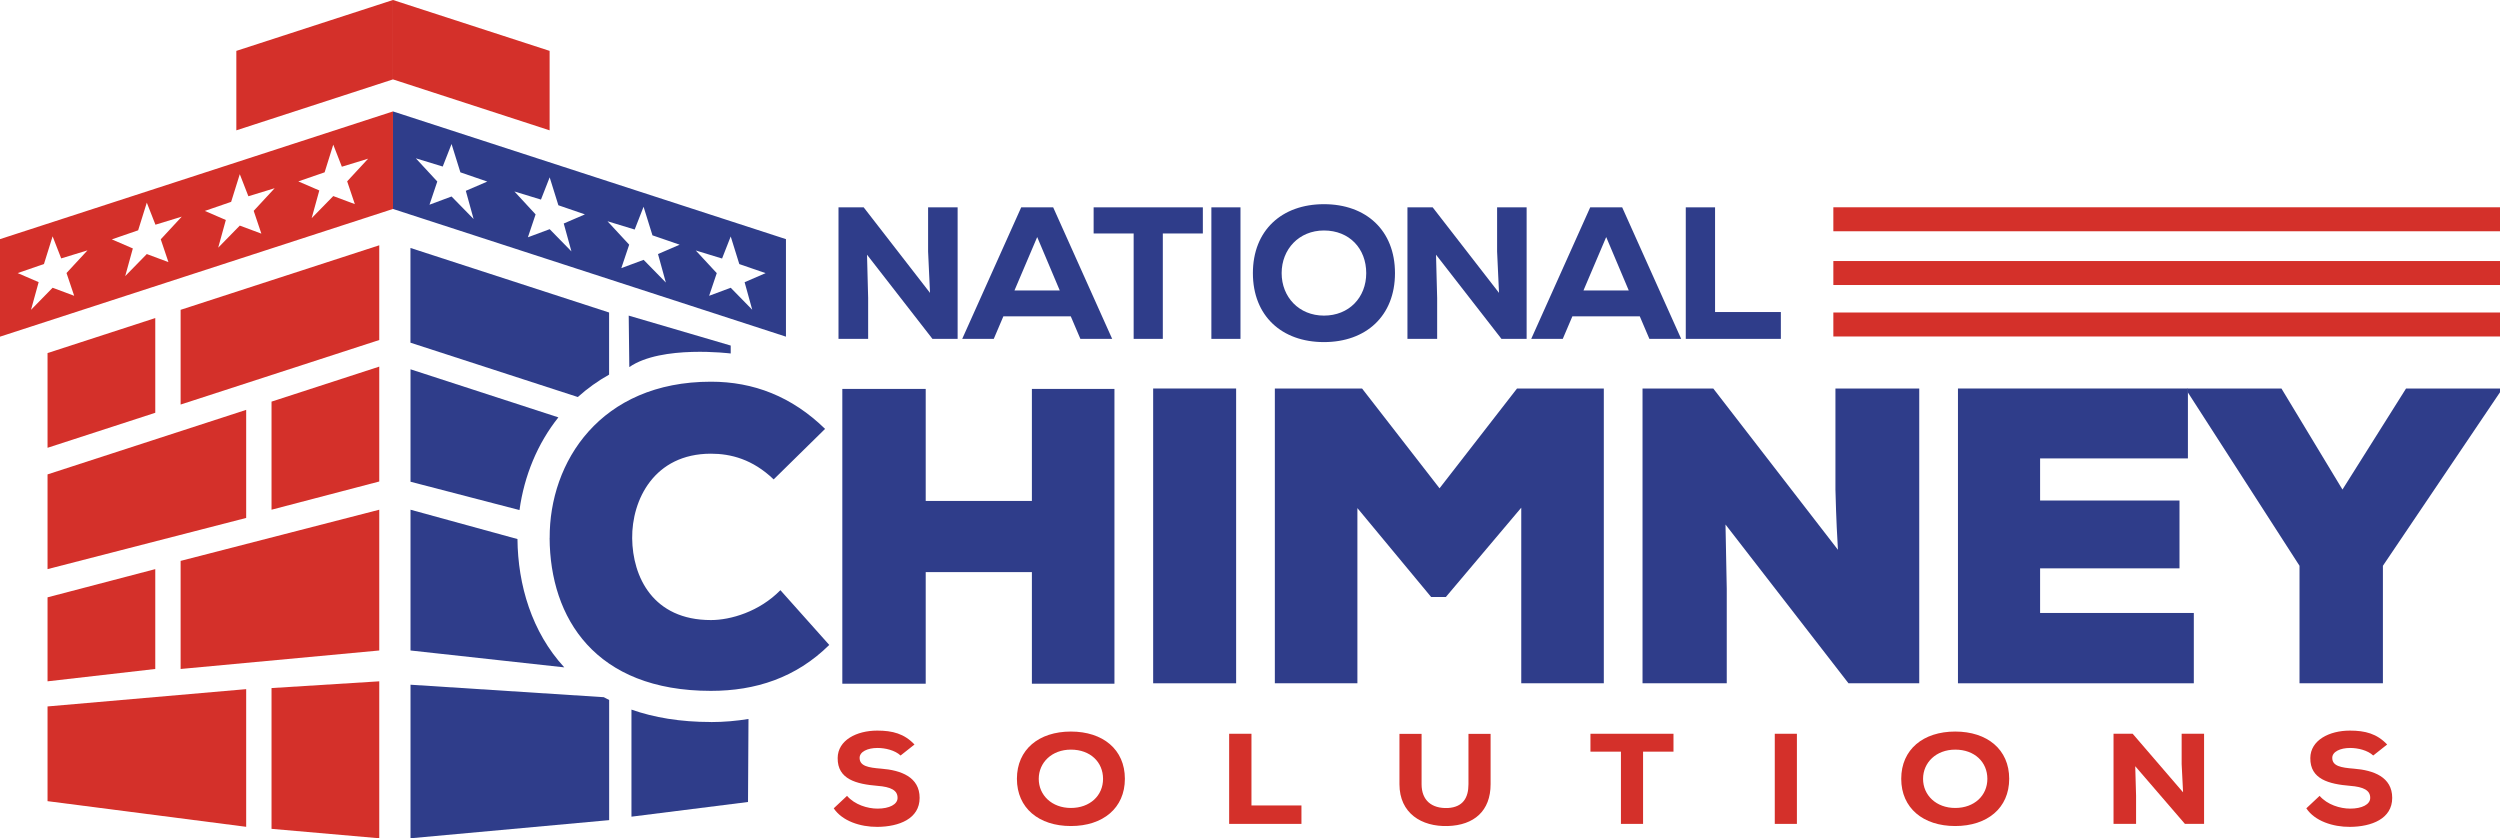 <?xml version="1.0" encoding="UTF-8"?>
<svg id="Layer_2" data-name="Layer 2" xmlns="http://www.w3.org/2000/svg" viewBox="0 0 419.11 140.53">
  <defs>
    <style>
      .cls-1 {
        fill: #d4302a;
      }

      .cls-2 {
        fill: #2f3d8a;
      }
    </style>
  </defs>
  <g id="Layer_1-2" data-name="Layer 1">
    <g>
      <polygon class="cls-1" points="65.88 13.31 39.62 21.85 39.62 8.53 65.88 0 65.88 13.31"/>
      <polygon class="cls-1" points="65.88 13.31 92.14 21.85 92.14 8.53 65.88 0 65.88 13.31"/>
      <polygon class="cls-2" points="155.91 49.1 155.59 42.16 155.59 34.76 160.54 34.76 160.54 56.81 156.32 56.81 145.35 42.7 145.54 49.95 145.54 56.81 140.57 56.81 140.57 34.76 144.79 34.76 155.91 49.1"/>
      <path class="cls-2" d="M179.52,53.03h-11.31l-1.61,3.78h-5.29l9.89-22.05h5.36l9.89,22.05h-5.33l-1.61-3.78ZM173.88,39.74l-3.81,8.95h7.59l-3.78-8.95Z"/>
      <polygon class="cls-2" points="190.05 39.14 183.34 39.14 183.34 34.76 201.65 34.76 201.65 39.14 194.94 39.14 194.94 56.81 190.05 56.81 190.05 39.14"/>
      <rect class="cls-2" x="203.08" y="34.76" width="4.88" height="22.05"/>
      <path class="cls-2" d="M221.95,57.35c-7.06,0-11.91-4.38-11.91-11.56s4.85-11.56,11.91-11.56,11.91,4.38,11.91,11.56-4.85,11.56-11.91,11.56M221.95,38.64c-4.19,0-7.09,3.15-7.09,7.15s2.9,7.12,7.09,7.12,7.09-3.02,7.09-7.12-2.8-7.15-7.09-7.15"/>
      <polygon class="cls-2" points="251.3 49.1 250.98 42.16 250.98 34.76 255.93 34.76 255.93 56.81 251.71 56.81 240.74 42.7 240.93 49.95 240.93 56.81 235.95 56.81 235.95 34.76 240.18 34.76 251.3 49.1"/>
      <path class="cls-2" d="M274.91,53.03h-11.31l-1.61,3.78h-5.29l9.89-22.05h5.36l9.89,22.05h-5.33l-1.61-3.78ZM269.27,39.74l-3.81,8.95h7.59l-3.78-8.95Z"/>
      <polygon class="cls-2" points="287.52 34.76 287.52 52.31 298.55 52.31 298.55 56.81 282.61 56.81 282.61 34.76 287.52 34.76"/>
      <path class="cls-1" d="M0,40.09v16.35l65.88-21.41v-16.35L0,40.09ZM12.44,49.59l-3.62-1.35-3.62,3.7,1.28-4.64-3.52-1.52,4.41-1.52,1.45-4.64,1.44,3.7,4.41-1.35-3.52,3.8,1.28,3.8ZM28.23,43.94l-3.62-1.35-3.62,3.7,1.28-4.64-3.52-1.52,4.41-1.52,1.45-4.64,1.45,3.7,4.41-1.35-3.52,3.8,1.28,3.8ZM43.82,39.17l-3.62-1.35-3.62,3.7,1.28-4.64-3.52-1.52,4.41-1.52,1.45-4.64,1.44,3.7,4.41-1.35-3.52,3.8,1.28,3.8ZM59.49,34.22l-3.62-1.35-3.62,3.7,1.28-4.64-3.52-1.52,4.41-1.52,1.45-4.64,1.44,3.7,4.41-1.35-3.52,3.8,1.28,3.8Z"/>
      <path class="cls-2" d="M65.88,18.68v16.35l65.88,21.41v-16.35l-65.88-21.41ZM79.4,36.72l-3.7-3.78-3.7,1.38,1.31-3.89-3.6-3.89,4.51,1.38,1.48-3.78,1.48,4.75,4.51,1.55-3.6,1.55,1.31,4.74ZM95.8,42.15l-3.65-3.73-3.65,1.36,1.29-3.84-3.55-3.84,4.45,1.36,1.46-3.73,1.46,4.68,4.45,1.53-3.55,1.53,1.29,4.68ZM111.64,47.38l-3.74-3.82-3.74,1.39,1.32-3.93-3.64-3.93,4.56,1.39,1.49-3.82,1.49,4.79,4.56,1.57-3.63,1.57,1.32,4.79ZM126.12,51.94l-3.62-3.7-3.62,1.35,1.28-3.8-3.52-3.8,4.41,1.35,1.45-3.7,1.44,4.63,4.41,1.52-3.52,1.52,1.28,4.63Z"/>
      <polygon class="cls-1" points="26.03 69.2 7.97 75.07 7.97 59.19 26.03 53.32 26.03 69.2"/>
      <polygon class="cls-1" points="63.58 57 30.28 67.82 30.28 51.94 63.58 41.12 63.58 57"/>
      <polygon class="cls-1" points="45.52 67.33 63.58 61.46 63.58 80.72 45.52 85.45 45.52 67.33"/>
      <polygon class="cls-1" points="45.52 115.35 63.58 114.22 63.58 140.53 45.52 138.95 45.52 115.35"/>
      <polygon class="cls-1" points="7.97 79.53 41.27 68.71 41.27 86.83 7.97 95.41 7.97 79.53"/>
      <polygon class="cls-1" points="7.97 118.43 41.27 115.53 41.27 138.61 7.97 134.31 7.97 118.43"/>
      <polygon class="cls-1" points="26.03 112.15 7.97 114.22 7.97 100.14 26.03 95.41 26.03 112.15"/>
      <polygon class="cls-1" points="63.58 109.05 30.28 112.15 30.28 94.03 63.58 85.45 63.58 109.05"/>
      <rect class="cls-1" x="307.35" y="34.75" width="111.76" height="4.02"/>
      <rect class="cls-1" x="307.35" y="43.76" width="111.76" height="4.02"/>
      <rect class="cls-1" x="307.35" y="52.39" width="111.76" height="4.02"/>
      <path class="cls-2" d="M119.19,121.04c-5.14,0-9.56-.75-13.33-2.08v17.95l19.54-2.46.08-13.92c-2.02.33-4.11.52-6.29.52Z"/>
      <path class="cls-2" d="M101.22,116.88l-32.4-2.09v25.74l33.3-3.04v-20.14c-.3-.15-.61-.31-.9-.47Z"/>
      <path class="cls-2" d="M92.14,90.19c.07,13.42,7.63,25.63,27.04,25.63,7.48,0,14.26-2.19,19.84-7.7l-8.19-9.18c-3.53,3.6-8.33,5.01-11.65,5.01-9.74,0-13.13-7.27-13.2-13.7-.07-6.43,3.67-14.19,13.2-14.19,3.32,0,6.99.92,10.52,4.31l8.62-8.47c-5.58-5.44-12-7.91-19.13-7.91-18.57,0-27.11,13.49-27.04,26.19Z"/>
      <path class="cls-2" d="M86.75,90.37l-17.93-4.92v23.6l25.78,2.83c-5.45-5.9-7.78-13.82-7.85-21.51"/>
      <path class="cls-2" d="M102.11,62.8v-10.41l-33.3-10.82v15.88l28.06,9.11c1.61-1.45,3.36-2.7,5.25-3.76"/>
      <path class="cls-2" d="M93.61,69.97l-24.79-8.06v18.85l18.27,4.75c.79-5.76,3.03-11.17,6.52-15.54"/>
      <polygon class="cls-2" points="172.99 114.62 172.99 95.91 155.19 95.91 155.19 114.62 141.21 114.62 141.21 65.2 155.19 65.2 155.19 83.98 172.99 83.98 172.99 65.2 186.83 65.2 186.83 114.62 172.99 114.62"/>
      <rect class="cls-2" x="193.32" y="65.13" width="13.91" height="49.42"/>
      <polygon class="cls-2" points="255.03 85.11 242.39 100.08 239.92 100.08 227.56 85.18 227.56 114.55 213.72 114.55 213.72 65.13 228.34 65.13 241.33 81.86 254.32 65.13 268.87 65.13 268.87 114.55 255.03 114.55 255.03 85.11"/>
      <path class="cls-2" d="M308.12,92.17c-.35-5.93-.35-8.19-.42-10.1v-16.94h14.05v49.42h-11.86l-20.62-26.62.21,10.8v15.82h-14.12v-49.42h11.86l20.9,27.04Z"/>
      <polygon class="cls-2" points="367.78 114.55 328.24 114.55 328.24 65.13 366.79 65.13 366.79 76.85 342.01 76.85 342.01 83.91 365.38 83.91 365.38 95.28 342.01 95.28 342.01 102.76 367.78 102.76 367.78 114.55"/>
      <polygon class="cls-2" points="392.7 82.07 403.36 65.13 419.11 65.13 419.11 65.76 399.48 94.85 399.48 114.55 385.5 114.55 385.5 94.85 366.72 65.69 366.72 65.13 382.47 65.13 392.7 82.07"/>
      <path class="cls-2" d="M105.4,52.91l17.1,5.02v1.33s-11.61-1.46-17,2.28l-.1-8.63Z"/>
      <path class="cls-1" d="M150.98,126.66c-.93-.88-2.56-1.27-3.88-1.27-1.65,0-2.99.63-2.99,1.66,0,1.38,1.46,1.64,3.62,1.81,3.31.26,6.44,1.4,6.44,4.9s-3.45,4.83-7.07,4.86c-2.9.02-5.91-.99-7.33-3.11l2.23-2.09c1.29,1.49,3.43,2.14,5.12,2.14,1.99,0,3.35-.71,3.35-1.79.02-1.27-1.1-1.86-3.38-2.03-3.54-.3-6.7-1.1-6.66-4.66.02-3,3.19-4.6,6.63-4.6,2.59,0,4.53.52,6.25,2.33l-2.35,1.86Z"/>
      <path class="cls-1" d="M179.53,138.48c-5.36,0-9.05-3-9.05-7.92s3.69-7.92,9.05-7.92,9.05,3,9.05,7.92-3.69,7.92-9.05,7.92M179.53,125.67c-3.19,0-5.39,2.16-5.39,4.9s2.2,4.88,5.39,4.88,5.39-2.07,5.39-4.88-2.13-4.9-5.39-4.9"/>
      <polygon class="cls-1" points="209.8 123.01 209.8 135.03 218.18 135.03 218.18 138.12 206.06 138.12 206.06 123.01 209.8 123.01"/>
      <path class="cls-1" d="M249.89,123.03v8.44c0,4.49-2.78,6.88-7.19,7.01-4.38.13-8.09-2.14-8.09-7.01v-8.44h3.71v8.44c0,2.7,1.68,4.1,4.41,3.99,2.54-.15,3.45-1.73,3.45-3.99v-8.44h3.71Z"/>
      <polygon class="cls-1" points="271.74 126.01 266.63 126.01 266.63 123.01 280.55 123.01 280.55 126.01 275.45 126.01 275.45 138.12 271.74 138.12 271.74 126.01"/>
      <rect class="cls-1" x="297.53" y="123.01" width="3.71" height="15.11"/>
      <path class="cls-1" d="M327.78,138.48c-5.36,0-9.05-3-9.05-7.92s3.69-7.92,9.05-7.92,9.05,3,9.05,7.92-3.69,7.92-9.05,7.92M327.78,125.67c-3.19,0-5.39,2.16-5.39,4.9s2.2,4.88,5.39,4.88,5.39-2.07,5.39-4.88-2.13-4.9-5.39-4.9"/>
      <polygon class="cls-1" points="365.98 132.83 365.74 128.08 365.74 123.01 369.5 123.01 369.5 138.12 366.29 138.12 357.96 128.45 358.1 133.41 358.1 138.12 354.32 138.12 354.32 123.01 357.53 123.01 365.98 132.83"/>
      <path class="cls-1" d="M397.86,126.66c-.93-.88-2.56-1.27-3.88-1.27-1.65,0-2.99.63-2.99,1.66,0,1.38,1.46,1.64,3.61,1.81,3.31.26,6.44,1.4,6.44,4.9s-3.45,4.83-7.07,4.86c-2.9.02-5.92-.99-7.33-3.11l2.23-2.09c1.29,1.49,3.43,2.14,5.13,2.14,1.99,0,3.35-.71,3.35-1.79.02-1.27-1.1-1.86-3.38-2.03-3.54-.3-6.7-1.1-6.66-4.66.02-3,3.19-4.6,6.63-4.6,2.59,0,4.53.52,6.25,2.33l-2.35,1.86Z"/>
    </g>
  </g>
</svg>